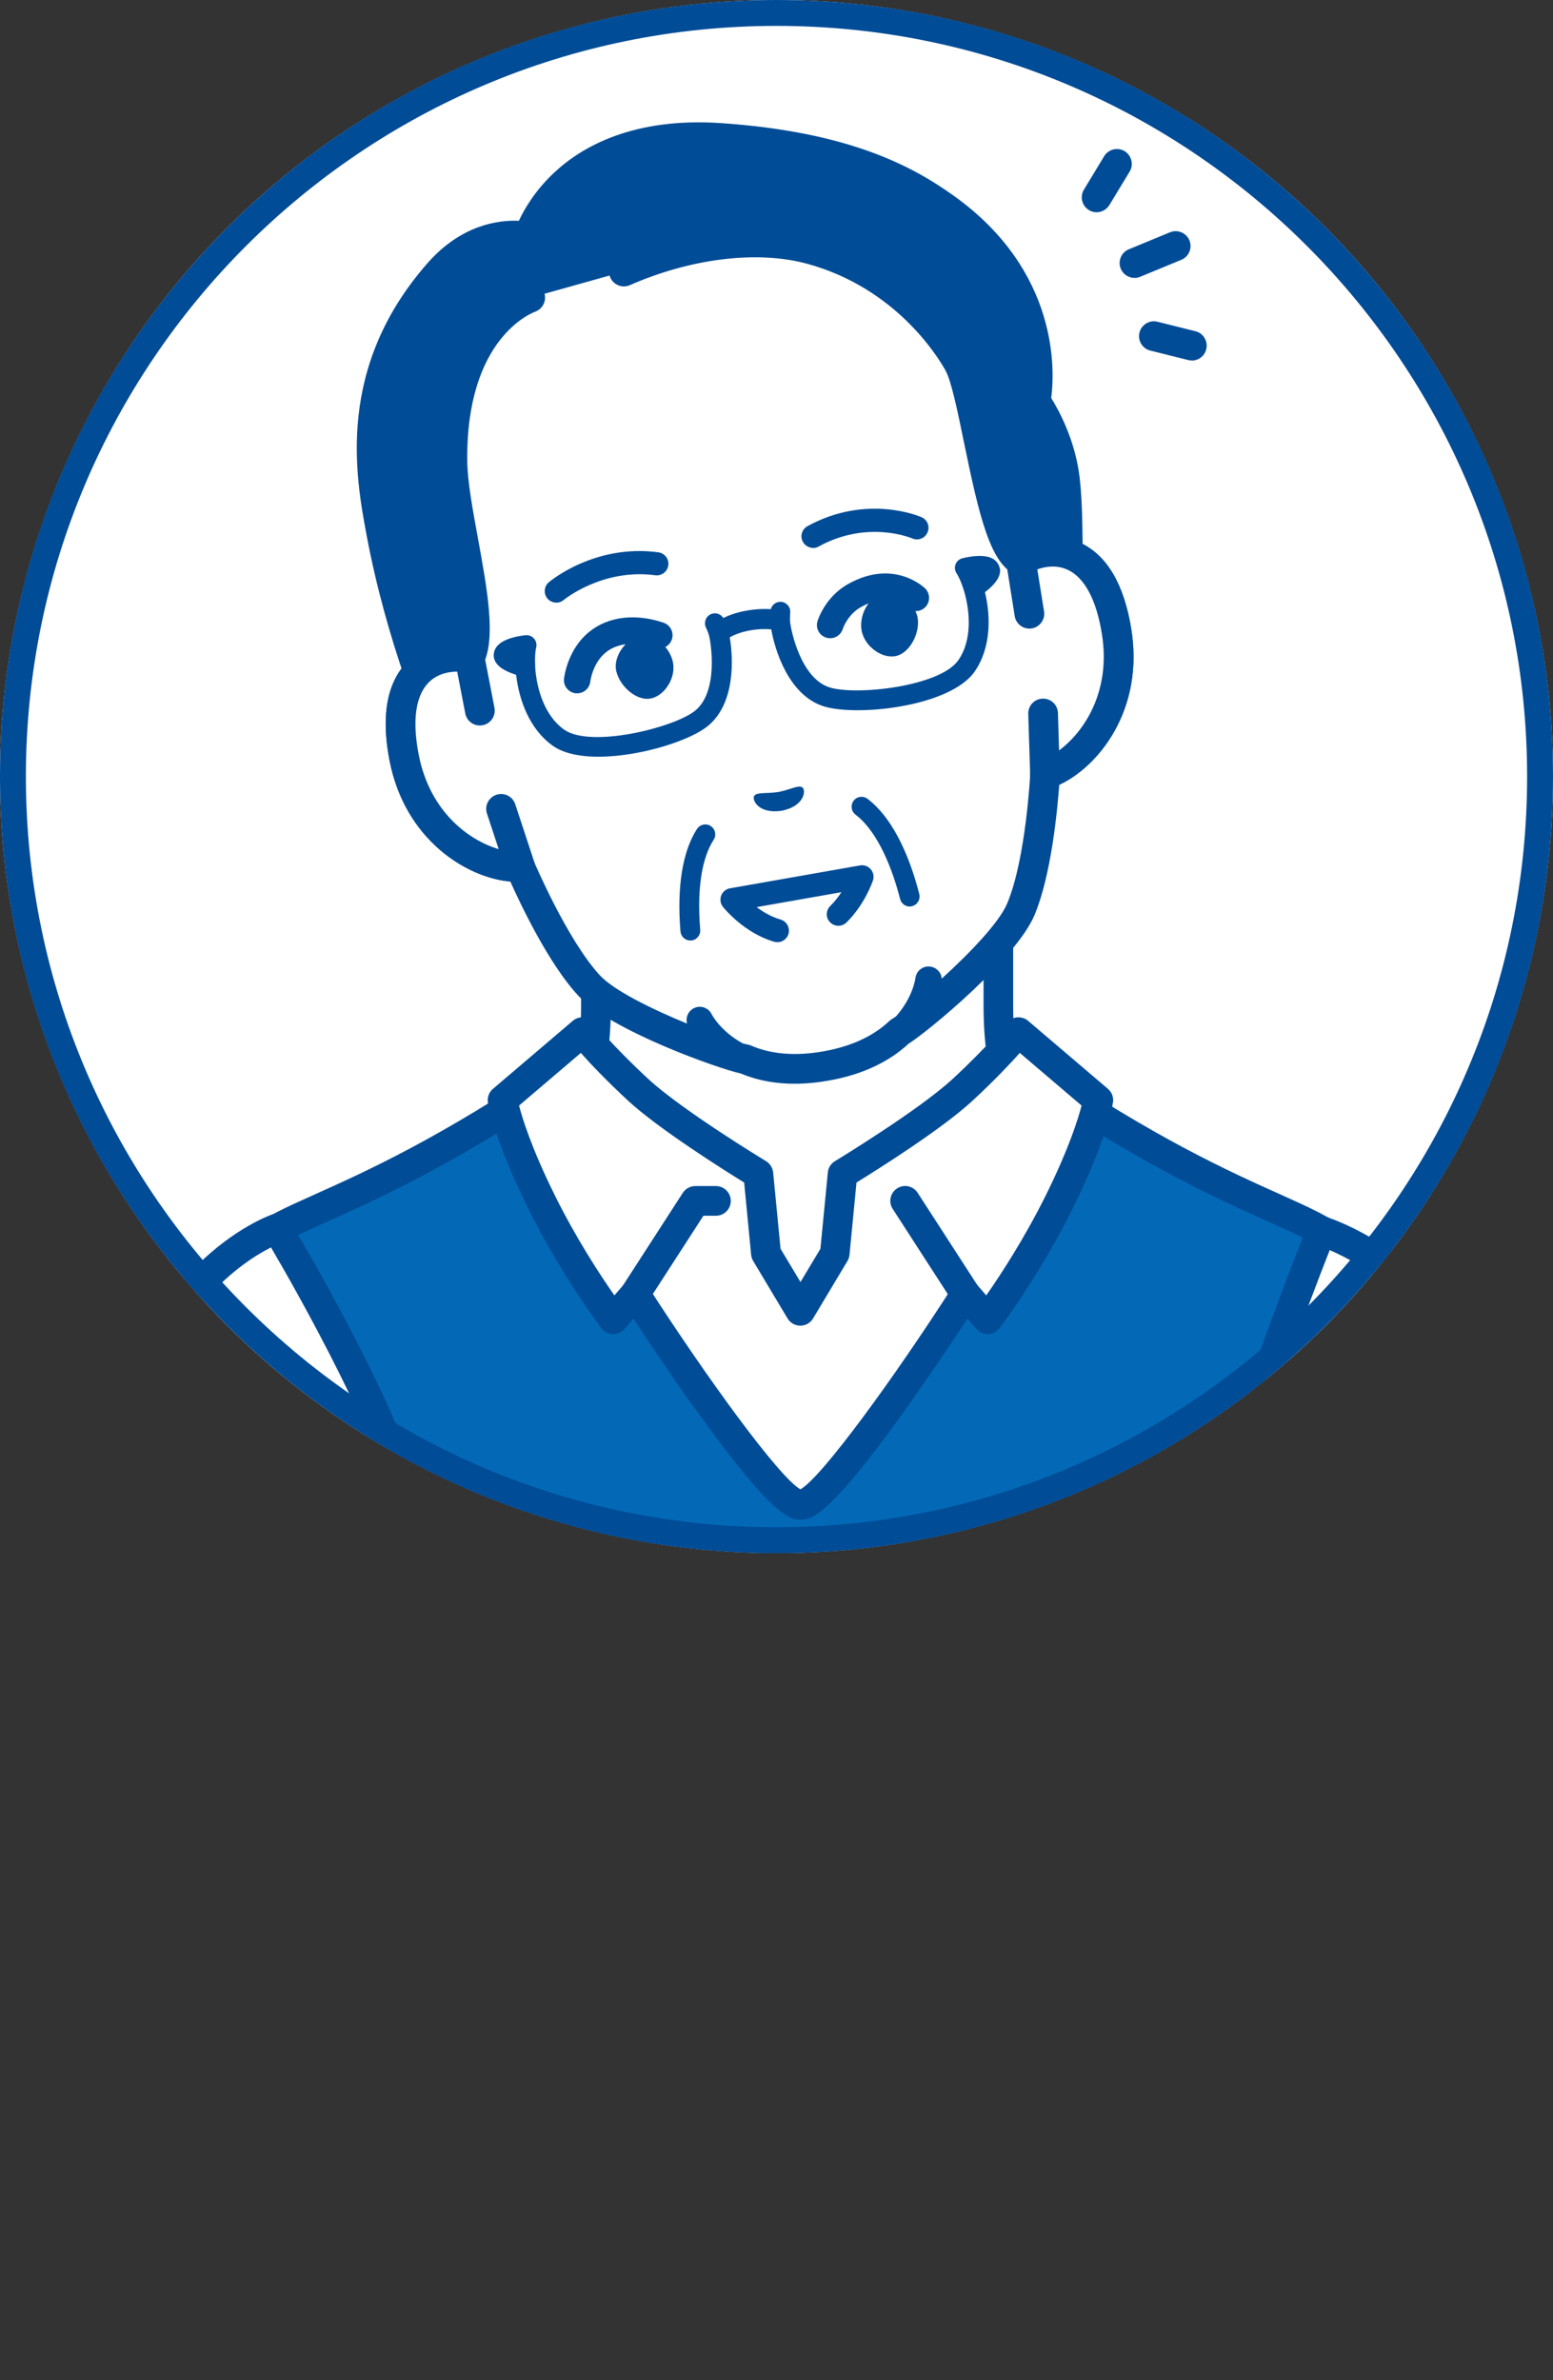 <?xml version="1.0" encoding="UTF-8"?><svg id="_レイヤー_2" xmlns="http://www.w3.org/2000/svg" xmlns:xlink="http://www.w3.org/1999/xlink" viewBox="0 0 180 275.84"><rect x="0" y="0" width="180" height="275.84" fill="#333333" stroke="none"/><defs><clipPath id="clippath"><circle cx="90" cy="90" r="90" style="fill:none; stroke-width:0px;"/></clipPath></defs><g id="_レイヤー_3"><circle cx="90" cy="90" r="90" style="fill:#fff; stroke-width:0px;"/><g style="clip-path:url(#clippath);"><path d="M62.76,133.42c4.08-4.31,6.3-7.94,6.3-16.89,0-6.91,0-17.67,0-17.67l23.32,11.49,23.32-11.49s0,10.76,0,17.67c0,8.95,2.22,12.58,6.3,16.89,3.26,3.45,16.45,11.77,16.45,11.77l-30.21,28.65h-31.73s-30.21-28.65-30.21-28.65c0,0,13.19-8.32,16.45-11.77Z" style="fill:#fff; stroke-width:0px;"/><path d="M108.25,175.56c.43,0,.85-.16,1.19-.47l30.21-28.65c.39-.37.58-.89.53-1.42-.05-.53-.35-1-.8-1.29-3.62-2.28-13.57-8.8-16.12-11.49-4.03-4.25-5.83-7.53-5.83-15.7v-17.67c0-.6-.31-1.15-.81-1.46-.51-.31-1.14-.35-1.67-.08l-22.56,11.11-22.56-11.11c-.53-.26-1.17-.23-1.67.08-.51.31-.81.87-.81,1.46v17.67c0,8.17-1.8,11.45-5.83,15.7-2.56,2.7-12.5,9.21-16.12,11.49-.45.28-.74.76-.8,1.29-.05.53.14,1.05.53,1.42l30.21,28.65c.69.66,1.78.63,2.44-.06.66-.69.63-1.78-.06-2.44l-28.61-27.14c3.8-2.46,12.28-8.05,14.92-10.85,4.49-4.74,6.77-8.84,6.77-18.07v-14.91s20.84,10.26,20.84,10.26c.48.24,1.04.24,1.52,0l20.84-10.26v14.91c0,9.23,2.28,13.33,6.77,18.07,2.64,2.79,11.12,8.39,14.92,10.85l-28.61,27.14c-.69.65-.72,1.74-.06,2.44.34.36.79.54,1.25.54Z" style="fill:#004c97; stroke-width:0px;"/><path d="M26.23,149.95c2.63-10.41,10.07-5.91,38.98-25.55,2.88,8.76,22.35,37.43,27.28,37.43s24.4-28.67,27.28-37.43c28.91,19.65,36.35,15.14,38.98,25.55,1.69,13.99-4.94,53.92-4.94,53.92l-.22,43.41H31.01s.16-43.41.16-43.41c0,0-6.63-39.93-4.94-53.92Z" style="fill:#0369b7; stroke-width:0px;"/><path d="M31.01,249.01c.95,0,1.72-.77,1.72-1.72l.16-43.41c0-.1,0-.19-.02-.29-.07-.4-6.54-39.64-4.95-53.33,1.22-4.73,3.49-5.74,10.12-8.72,5.6-2.51,13.93-6.25,26.34-14.52,2.38,5.42,7.77,13.99,12.28,20.37,3.14,4.44,6.12,8.24,8.6,10.98,4.17,4.59,6.04,5.18,7.21,5.18,1.17,0,3.04-.59,7.21-5.18,2.49-2.74,5.46-6.54,8.6-10.98,4.51-6.38,9.9-14.95,12.28-20.37,12.41,8.26,20.74,12.01,26.34,14.52,6.63,2.98,8.9,4,10.12,8.72,1.59,13.69-4.88,52.93-4.95,53.33-.01.09-.02.18-.02.27l-.22,43.41c0,.95.76,1.73,1.71,1.73h0c.95,0,1.72-.77,1.72-1.71l.22-43.28c.49-2.99,6.6-40.47,4.93-54.28,0-.07-.02-.14-.04-.22-1.62-6.44-5.12-8-12.08-11.13-5.75-2.58-14.45-6.49-27.6-15.43-.45-.3-1.01-.38-1.52-.21-.51.17-.91.58-1.08,1.09-1.28,3.89-6.49,12.8-12.39,21.18-7.46,10.6-11.99,14.79-13.26,15.06-1.27-.27-5.8-4.46-13.26-15.06-5.9-8.38-11.11-17.29-12.39-21.18-.17-.51-.57-.92-1.08-1.09-.51-.17-1.08-.1-1.52.21-13.16,8.94-21.85,12.85-27.6,15.43-6.96,3.12-10.45,4.69-12.08,11.13-.02.07-.03.14-.04.22-1.67,13.79,4.43,51.22,4.93,54.27l-.16,43.27c0,.95.76,1.73,1.72,1.73h0Z" style="fill:#004c97; stroke-width:0px;"/><path d="M32.1,142.39s13.39,22.11,16.62,35.69c1.86,7.8,8.27,49.1,8.27,49.1l24.56-3.59,31.14-5.35,2.06,4.16,19.31,2.02.9-4.85s4.45-27.35,5.89-38.76c1.4-11.02,12.29-38.14,12.29-38.14,0,0,20.32,6.19,21.83,31.17,1.02,16.8-8.16,73.87-8.16,73.87,0,0-3.63,22.61-16.07,24.89-13.12,2.41-49.67-6.07-49.67-6.07l-12.44-.85s-40.34,10.66-50.65,8.05c-10.31-2.61-14.26-15.03-16.39-27.28-2.14-12.25-10.81-59.5-8.16-76.12,3.63-22.73,18.66-27.93,18.66-27.93Z" style="fill:#fff; stroke-width:0px;"/><path d="M134.96,219.56l-1.58,8.49s-3.05.28-4.18,1.53c-1.13,1.25-1.41,5.02-1.41,5.02l-8.89,2.86s-.32-4.09-1.51-8.56c-1.19-4.47-2.64-6.49-2.64-6.49l12.26-1.96,7.95-.88Z" style="fill:#fff; stroke-width:0px;"/><path d="M118.91,239.18c.18,0,.35-.03.53-.08l8.89-2.86c.67-.22,1.14-.81,1.19-1.51.12-1.66.59-3.56.97-3.98.4-.44,1.94-.86,3.07-.97.77-.07,1.39-.64,1.53-1.4l1.58-8.49c.17-.94-.44-1.83-1.38-2.01-.93-.17-1.83.44-2.01,1.38l-1.35,7.29c-1.24.25-2.98.78-3.99,1.89-1.06,1.17-1.53,3.4-1.73,4.88l-5.81,1.87c-.22-1.67-.63-4.12-1.32-6.72-.54-2.02-1.14-3.59-1.65-4.73l9.87-1.58c.94-.15,1.58-1.03,1.43-1.97-.15-.94-1.04-1.58-1.97-1.43l-12.26,1.96c-.59.09-1.09.49-1.32,1.04-.23.55-.16,1.18.19,1.67,0,0,1.3,1.89,2.37,5.93,1.13,4.26,1.45,8.22,1.46,8.26.04.52.32,1,.76,1.3.29.19.62.29.96.29Z" style="fill:#004c97; stroke-width:0px;"/><path d="M71.28,216.87c-1.99-4.03-4.22-8.37-5.15-9.56-1.87-2.38-12.25-10.38-14.69-10.95-2.44-.57-14.61-.88-18.04,1.28-3.43,2.16-2.33,4.45-2.33,4.45,0,0-2.86-.06-4.2,2.89-1.33,2.95,1.08,3.97,1.08,3.97,0,0-2.74.84-2.74,3.16,0,3.13,3.82,3.13,3.82,3.13,0,0-3.29,2.89-1.02,5.33,2.27,2.44,12.2,2.18,14.4,3.35.38.2,6.83,4.96,6.83,4.96l25.75-4.34-3.7-7.68Z" style="fill:#fff; stroke-width:0px;"/><path d="M26.11,216.28c-.32.64-.57,1.37-.61,2.16-.06,1.22.37,2.36,1.25,3.31,1.68,1.81,5.3,2.35,10.23,2.92,1.67.19,3.95.46,4.59.76.53.35,3.78,2.73,6.65,4.85.3.22.66.34,1.02.34.1,0,.19,0,.29-.02l25.75-4.34c.53-.09.99-.43,1.24-.91.25-.48.26-1.05.02-1.54l-3.7-7.68s0,0,0-.01c-4.06-8.23-5.03-9.46-5.35-9.86-2-2.54-12.69-10.87-15.65-11.56-2.59-.6-15.34-1.02-19.34,1.5-2.28,1.43-3.11,3.12-3.27,4.5-1.39.47-2.97,1.52-3.91,3.59-.8,1.77-.59,3.11-.27,3.92.05.12.1.24.16.36-.94.81-1.71,1.98-1.71,3.56,0,2.13,1.19,3.45,2.62,4.17ZM26.94,212.11c0-.81,1-1.3,1.38-1.46,7.34-.49,15.99-.69,17.34-.17,1.76.75,5.8,3.91,7.21,5.06.32.26.71.39,1.09.39.5,0,.99-.22,1.33-.63.6-.74.49-1.82-.24-2.42-.56-.46-5.51-4.48-8.04-5.56-2.45-1.05-14.19-.4-18.6-.12-.29-.31-.29-.8.03-1.5.82-1.8,2.44-1.88,2.62-1.88,0,0,0,0,0,0,0,0,0,0,0,0,.03,0,.05,0,.08,0,.01,0,.02,0,.03,0,.04,0,.09,0,.13,0,7.48-.33,15.9-.45,17.28-.07,1.11.55,4.92,3.52,7.32,5.48.32.26.71.39,1.09.39.5,0,.99-.22,1.33-.63.6-.74.49-1.82-.24-2.42-1.04-.85-6.29-5.12-8.1-5.96-1.58-.74-9.75-.59-17.05-.3.24-.35.66-.75,1.36-1.19,2.83-1.78,14.41-1.6,16.73-1.06,1.8.42,11.93,8.05,13.73,10.33.32.41,1.44,2.12,4.96,9.25l2.7,5.61-22.77,3.84c-5.98-4.42-6.32-4.6-6.46-4.67-1.09-.58-2.93-.81-5.84-1.15-2.68-.31-7.16-.83-8.1-1.85-.31-.34-.34-.58-.34-.78.02-.55.45-1.2.83-1.65,6.18.01,12.93.2,14,.5,1.15.32,4.03,2.42,5.72,3.81.32.26.71.39,1.1.39.5,0,.99-.21,1.33-.63.61-.73.5-1.82-.23-2.43-.77-.64-4.73-3.84-6.98-4.47-2.13-.6-13.43-.63-15.67-.63-.34,0-2.1-.1-2.1-1.41Z" style="fill:#004c97; stroke-width:0px;"/><path d="M103.42,226.29s4.33,9.64,4.33,23.37l-4.33-23.37Z" style="fill:#fff; stroke-width:0px;"/><path d="M107.75,251.38c.95,0,1.72-.77,1.72-1.72,0-13.93-4.3-23.67-4.48-24.07-.39-.87-1.41-1.26-2.28-.87-.87.39-1.26,1.41-.87,2.28.05.12,4.18,9.53,4.18,22.66,0,.95.77,1.72,1.72,1.72Z" style="fill:#004c97; stroke-width:0px;"/><path d="M144.88,274.74c2.35,0,4.45-.14,6.18-.46,13.48-2.47,17.3-25.34,17.46-26.31.38-2.34,9.2-57.45,8.18-74.24-.82-13.5-7.01-21.67-12.06-26.14-5.49-4.86-10.77-6.51-10.99-6.58-.85-.26-1.77.18-2.1,1.01-.45,1.12-10.99,27.45-12.4,38.57-1.03,8.13-4.77,31.68-5.89,38.7-.15.94.49,1.82,1.43,1.97.94.15,1.82-.49,1.97-1.43,1.12-7.04,4.86-30.63,5.9-38.81,1.16-9.17,9.23-30.21,11.56-36.14,1.81.79,5.06,2.45,8.35,5.39,6.57,5.88,10.2,13.84,10.79,23.67.99,16.41-8.05,72.92-8.14,73.49-.03.21-3.58,21.43-14.68,23.47-12.62,2.32-48.61-5.97-48.97-6.05-.93-.21-1.85.36-2.07,1.29-.21.93.36,1.85,1.29,2.07,1.31.3,28.4,6.54,44.19,6.54Z" style="fill:#004c97; stroke-width:0px;"/><path d="M81.55,225.31c.1,0,.19,0,.29-.03l31.15-5.35c.94-.16,1.57-1.05,1.41-1.99-.16-.94-1.05-1.57-1.99-1.41l-31.14,5.35c-.94.16-1.57,1.05-1.41,1.99.14.84.87,1.43,1.7,1.43Z" style="fill:#004c97; stroke-width:0px;"/><path d="M42.27,275.84c14.45,0,45.34-8.12,46.82-8.5.92-.24,1.47-1.19,1.23-2.11-.24-.92-1.19-1.47-2.11-1.23-11.1,2.93-41.69,10.1-49.79,8.05-9.94-2.51-13.39-15.99-15.12-25.91-.13-.73-.28-1.57-.44-2.53-2.51-14.26-10.16-57.67-7.71-73.02,2.84-17.76,12.7-24.23,16.26-26.02,2.88,4.91,12.96,22.59,15.65,33.9.41,1.72,1.09,5.29,2.01,10.6.16.94,1.06,1.56,1.99,1.4.94-.16,1.57-1.06,1.4-1.99-.94-5.38-1.63-9.02-2.05-10.81-3.26-13.69-16.27-35.27-16.82-36.18-.42-.69-1.27-1-2.04-.74-.65.23-16.05,5.82-19.8,29.29-2.54,15.92,4.91,58.23,7.72,74.16.17.95.32,1.8.44,2.52,1.89,10.86,5.79,25.65,17.67,28.66,1.22.31,2.82.45,4.7.45Z" style="fill:#004c97; stroke-width:0px;"/><path d="M92.76,151.91l3.98-6.65.9-9.23s9.81-5.94,13.92-9.73c4.11-3.79,6.47-6.69,6.47-6.69l9.25,7.88s-.6,3.86-4.45,11.69c-3.86,7.83-8.38,13.72-8.38,13.72l-2.54-2.92s-15.67,24.42-19.14,24.42c-3.47,0-19.14-24.42-19.14-24.42l-2.54,2.92s-4.52-5.89-8.38-13.72c-3.86-7.83-4.45-11.69-4.45-11.69l9.25-7.88s2.36,2.9,6.47,6.69c4.11,3.79,13.92,9.73,13.92,9.73l.9,9.23,3.98,6.65Z" style="fill:#fff; stroke-width:0px;"/><path d="M80.48,163.19c-2.86-4.01-5.55-8.06-7.06-10.36l-1.04,1.2c-.34.39-.83.6-1.35.59-.52-.02-1-.26-1.31-.67-.19-.25-4.67-6.12-8.56-14.01-3.93-7.97-4.58-12.02-4.61-12.18-.09-.59.13-1.19.59-1.57l9.25-7.88c.35-.3.81-.45,1.27-.4.46.04.89.27,1.18.63.02.03,2.35,2.86,6.3,6.51,3.92,3.62,13.41,9.38,13.64,9.52.47.28.77.77.83,1.31l.86,8.85,2.31,3.85,2.31-3.85.86-8.85c.05-.55.36-1.03.83-1.31.22-.13,9.74-5.92,13.63-9.52,3.95-3.65,6.28-6.48,6.3-6.51.29-.36.72-.59,1.18-.63.46-.04.92.1,1.27.4l9.25,7.88c.46.39.68.98.59,1.57-.03.17-.68,4.21-4.61,12.18-3.89,7.89-8.37,13.76-8.56,14.01-.31.41-.8.66-1.31.67-.52.01-1.01-.2-1.35-.59l-1.04-1.2c-1.51,2.3-4.21,6.35-7.06,10.36-9.22,12.93-11.13,12.93-12.28,12.93-1.14,0-3.06,0-12.28-12.93ZM113.2,148.85l1.11,1.28c1.59-2.27,4.43-6.59,6.96-11.71,2.63-5.33,3.7-8.77,4.09-10.29l-7.16-6.1c-1.1,1.23-2.97,3.22-5.48,5.54-3.56,3.29-10.94,7.93-13.45,9.48l-.81,8.38c-.02.25-.11.5-.24.72l-3.98,6.65c-.31.52-.87.84-1.48.84s-1.17-.32-1.48-.84l-3.98-6.65c-.13-.22-.21-.46-.24-.72l-.81-8.38c-2.43-1.5-9.92-6.22-13.45-9.48-2.51-2.32-4.38-4.3-5.48-5.54l-7.16,6.1c.39,1.52,1.46,4.96,4.09,10.29,2.53,5.13,5.37,9.44,6.96,11.71l1.11-1.28c.36-.41.88-.63,1.43-.59.54.04,1.03.33,1.33.79,6.7,10.44,15.2,22.15,17.69,23.56,2.5-1.4,10.99-13.11,17.69-23.56.29-.46.78-.75,1.33-.79.04,0,.08,0,.12,0,.5,0,.97.21,1.3.59Z" style="fill:#004c97; stroke-width:0px;"/><path d="M73.61,151.7c.56,0,1.12-.28,1.45-.79l6.47-10.01h1.45c.95,0,1.72-.77,1.72-1.72,0-.95-.77-1.72-1.72-1.72h-2.39c-.58,0-1.13.3-1.45.79l-6.98,10.8c-.52.8-.29,1.87.51,2.38.29.19.61.28.93.28Z" style="fill:#004c97; stroke-width:0px;"/><path d="M111.9,151.7c.32,0,.64-.09.93-.28.8-.52,1.03-1.58.51-2.38l-6.98-10.8c-.52-.8-1.58-1.03-2.38-.51-.8.52-1.03,1.58-.51,2.38l6.98,10.8c.33.51.88.79,1.45.79Z" style="fill:#004c97; stroke-width:0px;"/><path d="M78.82,23.82c24.8-4.37,31.8,10.06,32.83,12.22,1.04,2.17,2.95,7.76,3.79,12.5l2.9,16.44c3.3-1.96,9.43-2.15,11.09,8.25,1.47,9.2-4.32,15.29-8.31,16.52,0,0-.5,10.13-2.8,15.62-1.93,4.62-12.19,13.18-14.07,14.22-1.77,1.68-4.46,3.23-8.54,3.95-4.08.72-7.14.18-9.37-.79-2.11-.33-14.68-4.87-18.08-8.55-4.04-4.37-7.97-13.72-7.97-13.72-4.17.21-11.69-3.53-13.46-12.68-2-10.33,3.83-12.26,7.6-11.54l-2.9-16.44c-.84-4.74-.94-10.65-.71-13.04.23-2.39,1.87-18.34,26.67-22.72l1.32-.23Z" style="fill:#fff; stroke-width:0px;"/><path d="M125.23,62.91c-1.7-.8-3.67-.91-5.57-.37l-.85-4.82c-1.05.92-2.05,1.89-2.99,2.89l.82,4.67c.1.56.46,1.03.98,1.27.51.24,1.11.2,1.6-.09.56-.34,2.56-1.36,4.55-.43,1.96.92,3.32,3.5,3.96,7.47,1.33,8.36-3.97,13.64-7.11,14.6-.69.21-1.18.84-1.21,1.56,0,.1-.51,9.9-2.67,15.04-.93,2.23-4.39,5.81-7.59,8.72-.05-.72-.61-1.31-1.35-1.4-.84-.1-1.59.5-1.7,1.34-.01.1-.31,2.26-2.26,4.45-.17.11-.31.2-.42.27-.13.07-.24.16-.35.26-1.86,1.76-4.43,2.94-7.65,3.51-3.22.57-6.04.34-8.39-.68-.13-.06-.27-.1-.42-.12-.12-.02-.29-.06-.49-.11-2.58-1.39-3.6-3.32-3.64-3.4-.37-.76-1.29-1.07-2.05-.7-.67.33-.99,1.09-.8,1.79-4-1.64-8.47-3.82-10.11-5.6-3.78-4.1-7.61-13.13-7.65-13.22-.28-.67-.95-1.09-1.67-1.05-3.28.17-10.07-2.98-11.68-11.29-.76-3.95-.36-6.84,1.17-8.37.7-.7,1.54-1.03,2.32-1.17.93-.16,1.75-.05,2.11.02.56.11,1.13-.07,1.53-.47.4-.4.58-.97.49-1.53l-.65-3.67c-1.36-1.06-2.79-2.07-4.07-3.22l.94,5.35c-1.97.14-3.78.92-5.11,2.25-2.4,2.41-3.11,6.26-2.11,11.46,1.79,9.25,8.98,13.62,14.01,14.05,1.17,2.61,4.42,9.49,7.85,13.2,3.72,4.02,16.14,8.45,18.84,9.04,2.94,1.23,6.36,1.51,10.18.83,3.82-.67,6.94-2.11,9.28-4.27,2.33-1.47,12.5-9.88,14.61-14.93,1.95-4.66,2.65-12.23,2.86-15.08,4.58-2.12,9.84-8.7,8.36-18-.83-5.22-2.82-8.6-5.9-10.04Z" style="fill:#004c97; stroke-width:0px;"/><path d="M61.23,27.45s3.74-12.73,22.22-11.46c14.08.96,21.13,4.55,26.1,8.11,13.17,9.43,10.48,22.42,10.48,22.42,0,0,2.77,3.87,3.38,9,.62,5.13.19,16.42.19,16.42,0,0-2.39-5.7-5.25-6.95-3.65-1.59-5.17-19.12-7.25-22.87-2.31-4.17-8.01-10.74-17.1-13.22-5.39-1.47-13.36-1.09-21.7,2.57l-10.85,3.04s-9.23,3.11-9.01,19.03c.09,6.38,4.1,18.73,2.01,22.72-1.14,2.19-3.35,8.46-3.35,8.46,0,0-4.58-10.43-6.93-23.06-1.6-8.59-2.77-19.28,6.67-30.03,4.89-5.57,10.4-4.18,10.4-4.18Z" style="fill:#004c97; stroke-width:0px;"/><path d="M51.09,86.44s.04,0,.07,0c.71-.03,1.33-.48,1.56-1.15.02-.06,2.18-6.19,3.25-8.24,1.56-2.99.52-8.67-.58-14.69-.62-3.37-1.2-6.56-1.23-8.85-.2-14.33,7.53-17.26,7.86-17.38.89-.32,1.37-1.3,1.06-2.19-.31-.89-1.28-1.37-2.17-1.07-.43.14-10.42,3.7-10.19,20.68.04,2.58.64,5.91,1.29,9.43.86,4.69,1.93,10.53.92,12.47-.52,1-1.24,2.76-1.88,4.43-1.53-4.14-3.77-10.96-5.18-18.54-1.59-8.56-2.55-18.54,6.27-28.58,4.09-4.65,8.51-3.68,8.7-3.64.89.21,1.8-.31,2.06-1.19.14-.46,3.67-11.37,20.45-10.23,13.96.96,20.58,4.47,25.21,7.79,12.04,8.62,9.89,20.19,9.79,20.67-.09.47,0,.96.29,1.35.02.03,2.52,3.6,3.07,8.21.3,2.53.34,6.69.31,10.15-.87-1.06-1.87-1.98-2.98-2.47-1.46-.8-3.14-8.96-3.94-12.88-.84-4.06-1.56-7.57-2.48-9.24-2.86-5.18-9.14-11.59-18.16-14.04-6.49-1.77-15.03-.78-22.84,2.65-.87.38-1.27,1.4-.89,2.27.38.87,1.4,1.27,2.27.89,7.12-3.12,14.8-4.05,20.55-2.48,10.31,2.81,15.18,10.81,16.05,12.39.67,1.21,1.41,4.8,2.12,8.27,1.79,8.72,3.09,14.1,5.95,15.34,1.53.67,3.46,3.93,4.35,6.03.31.74,1.1,1.17,1.9,1.03.79-.14,1.38-.82,1.41-1.63.02-.47.43-11.48-.2-16.69-.52-4.34-2.44-7.82-3.29-9.18.4-3.04.98-14.66-11.28-23.43-4.73-3.39-12.07-7.41-26.98-8.43-10.17-.69-16.12,2.72-19.33,5.72-2.23,2.08-3.48,4.24-4.11,5.6-2.27-.1-6.63.4-10.59,4.91-10.66,12.14-8.33,24.72-7.07,31.48,2.36,12.68,6.85,23,7.04,23.44.28.63.9,1.03,1.58,1.03Z" style="fill:#004c97; stroke-width:0px;"/><path d="M67.58,31.11c-.5.09-1.04-.04-1.45-.41-.71-.63-.77-1.72-.14-2.43.41-.46,10.2-11.21,28.98-6.43.92.23,1.48,1.17,1.24,2.09-.23.92-1.17,1.48-2.09,1.24-16.66-4.24-25.2,4.98-25.55,5.38-.27.3-.62.48-.98.55Z" style="fill:#004c97; stroke-width:0px;"/><path d="M54.44,76.25l1.18,6.11,2.46,11.4,2.21,6.71c-4.17.21-11.69-3.53-13.46-12.68-2-10.33,3.83-12.26,7.6-11.54Z" style="fill:#fff; stroke-width:0px;"/><path d="M60.6,102.17c-.07.01-.14.02-.21.02-5,.25-13.3-4.05-15.24-14.08-1-5.19-.29-9.05,2.11-11.46,1.85-1.86,4.66-2.64,7.5-2.1.69.13,1.24.67,1.37,1.37l1.18,6.11c.18.93-.43,1.84-1.36,2.02-.95.18-1.84-.43-2.02-1.36l-.94-4.85c-.96,0-2.28.23-3.3,1.25-1.52,1.53-1.93,4.42-1.16,8.37,1.27,6.6,5.81,9.94,9.27,10.95l-1.36-4.12c-.3-.9.19-1.88,1.1-2.18.9-.3,1.88.19,2.18,1.1l2.21,6.71c.17.51.09,1.07-.22,1.51-.26.38-.67.64-1.12.72Z" style="fill:#004c97; stroke-width:0px;"/><path d="M129.43,73.23c1.47,9.2-4.32,15.29-8.31,16.52l-.22-7.06-1.59-11.56-.98-6.15c3.3-1.96,9.43-2.15,11.09,8.25Z" style="fill:#fff; stroke-width:0px;"/><path d="M121.42,91.45c-.45.08-.92-.02-1.3-.3-.44-.31-.7-.81-.72-1.35l-.22-7.06c-.03-.95.72-1.75,1.67-1.77.95-.03,1.75.72,1.77,1.67l.13,4.33c2.9-2.14,6.03-6.83,4.97-13.46-.63-3.97-2-6.55-3.96-7.47-1.31-.61-2.62-.38-3.53-.05l.78,4.87c.15.93-.48,1.8-1.4,1.97,0,0-.02,0-.03,0-.94.15-1.82-.49-1.97-1.43l-.98-6.15c-.11-.7.21-1.39.82-1.75,2.49-1.48,5.4-1.7,7.77-.59,3.08,1.44,5.07,4.82,5.9,10.04,1.61,10.09-4.72,16.97-9.5,18.44-.07.02-.14.04-.21.05Z" style="fill:#004c97; stroke-width:0px;"/><path d="M104.95,69.54c-.81-.58-1.74-.84-2.56-.71-.64.1-1.25.5-1.73,1.12-.67.87-.98,2.06-.8,3.1.16.95.8,1.87,1.71,2.46.71.46,1.47.65,2.17.54.02,0,.05,0,.07-.01,1.51-.3,2.78-2.43,2.57-4.31-.09-.79-.62-1.61-1.43-2.19Z" style="fill:#004c97; stroke-width:0px;"/><path d="M72.03,75.25c.56-.82,1.35-1.38,2.16-1.54.63-.13,1.34.04,2.01.47.93.59,1.62,1.6,1.81,2.64.17.95-.11,2.03-.77,2.9-.51.67-1.17,1.11-1.85,1.24-.02,0-.05,0-.07.01-1.52.24-3.44-1.34-3.89-3.18-.19-.77.04-1.72.6-2.54Z" style="fill:#004c97; stroke-width:0px;"/><path d="M66.9,80.35c.78,0,1.44-.59,1.52-1.37,0-.01.26-2.15,1.82-3.39,1.37-1.09,3.44-1.28,5.69-.52.8.27,1.67-.16,1.94-.96.27-.8-.16-1.67-.96-1.94-3.26-1.1-6.39-.73-8.58,1.03-2.58,2.05-2.94,5.33-2.96,5.47-.09.84.52,1.59,1.37,1.68.05,0,.11,0,.16,0Z" style="fill:#004c97; stroke-width:0px;"/><path d="M96.22,73.97c.66,0,1.27-.43,1.47-1.1,0,0,.53-1.64,2.11-2.52,3.18-1.77,5.09-.15,5.29.04.6.59,1.57.58,2.16-.03.59-.6.57-1.58-.03-2.17-.15-.14-3.63-3.46-8.91-.51-2.7,1.5-3.53,4.22-3.56,4.33-.24.81.22,1.66,1.04,1.9.14.04.29.06.43.06Z" style="fill:#004c97; stroke-width:0px;"/><path d="M80.01,109s.06,0,.1,0c.63-.05,1.1-.61,1.05-1.24-.27-3.23-.22-7.67,1.56-10.44.34-.53.19-1.24-.35-1.59-.53-.34-1.24-.19-1.59.35-2.12,3.31-2.21,8.28-1.91,11.87.05.6.55,1.05,1.14,1.05Z" style="fill:#004c97; stroke-width:0px;"/><path d="M105.43,105.06c.09,0,.19-.01.29-.04.61-.16.98-.78.83-1.4-.94-3.67-2.75-8.56-6-11.04-.5-.38-1.22-.29-1.61.22-.38.5-.29,1.23.22,1.61,2.13,1.62,3.96,5.1,5.17,9.79.13.52.6.86,1.11.86Z" style="fill:#004c97; stroke-width:0px;"/><path d="M92.97,91.24c-.44-.28-1.41.29-2.76.55-1.36.21-2.46,0-2.78.43-.33.43.45,2.16,3.17,1.74,2.7-.53,2.84-2.43,2.38-2.72Z" style="fill:#004c97; stroke-width:0px;"/><path d="M115.88,65.89c-.08-.44-.34-.83-.72-1.08-.96-.63-2.68-.34-3.61-.11-.36.09-.66.35-.79.69-.14.35-.1.74.11,1.05.27.42.58,1.11.84,1.96.01.06.03.11.05.17.66,2.28.95,5.6-.69,7.95-2.14,3.07-11.96,4.13-14.97,3.13-3.26-1.08-4.41-6.47-4.53-7.61,0-.1,0-.19-.01-.29,0-.38.03-.75.03-.75.06-.63-.41-1.19-1.04-1.25-.56-.05-1.07.32-1.21.85-.71-.05-1.66-.03-2.81.17-1.15.2-2.04.54-2.7.85-.3-.49-.93-.68-1.46-.43-.57.27-.82.95-.55,1.53,0,0,.2.42.33.83.23.71,1.21,6.6-1.61,8.84-2.49,1.97-12.08,4.33-15.14,2.18-2.35-1.65-3.21-4.87-3.37-7.24,0-.06,0-.11,0-.17-.05-.89,0-1.65.12-2.14.08-.36-.01-.74-.26-1.02-.25-.28-.61-.42-.98-.38-.96.1-2.66.42-3.35,1.34-.28.37-.39.82-.31,1.26.15.83,1.01,1.5,2.57,1.99.33,2.87,1.53,6.31,4.28,8.24,2.07,1.46,5.81,1.49,9.4.86,3.54-.62,6.95-1.9,8.48-3.12,3.29-2.61,3.01-7.95,2.6-10.33.47-.26,1.26-.61,2.36-.8,1.06-.19,1.91-.17,2.45-.12.41,2.34,1.97,7.55,5.99,8.89,1.86.62,5.5.66,9.04.03,3.59-.63,7.09-1.95,8.54-4.02,1.92-2.76,1.88-6.4,1.2-9.21,1.3-.99,1.88-1.91,1.73-2.74Z" style="fill:#004c97; stroke-width:0px;"/><path d="M94.24,63.51c.22,0,.44-.05.64-.17,5.72-3.14,10.8-.96,10.85-.94.68.3,1.47,0,1.77-.69.3-.68,0-1.47-.69-1.77-.26-.11-6.36-2.72-13.22,1.04-.65.36-.89,1.17-.53,1.82.24.44.7.7,1.18.7Z" style="fill:#004c97; stroke-width:0px;"/><path d="M64.47,69.85c.31,0,.61-.1.87-.32.04-.03,4.48-3.68,10.61-2.86.73.1,1.41-.42,1.51-1.15.1-.73-.42-1.41-1.15-1.51-7.35-.98-12.48,3.29-12.7,3.47-.56.48-.63,1.32-.16,1.89.27.31.64.47,1.02.47Z" style="fill:#004c97; stroke-width:0px;"/><path d="M90.1,109.2c.58,0,1.12-.38,1.29-.97.2-.71-.21-1.45-.92-1.66-1.07-.31-2.02-.87-2.77-1.44l9.82-1.73c-.34.53-.77,1.09-1.29,1.6-.53.52-.54,1.37-.02,1.89.52.53,1.37.54,1.9.02,2.14-2.1,3.03-4.76,3.07-4.87.15-.45.05-.94-.26-1.3-.31-.36-.78-.53-1.25-.44l-15.06,2.65c-.46.08-.85.4-1.02.84-.17.44-.09.94.2,1.31.1.12,2.43,3.03,5.93,4.04.12.04.25.05.37.05Z" style="fill:#004c97; stroke-width:0px;"/><path d="M131.49,32.21c.22,0,.44-.04.66-.13l4.77-1.97c.88-.36,1.3-1.37.94-2.25-.36-.88-1.37-1.3-2.25-.94l-4.77,1.97c-.88.36-1.3,1.37-.94,2.25.27.66.92,1.07,1.59,1.07Z" style="fill:#004c97; stroke-width:0px;"/><path d="M127.1,24.6c.58,0,1.15-.3,1.48-.83l2.35-3.88c.49-.81.23-1.87-.58-2.37-.81-.49-1.87-.23-2.37.58l-2.35,3.88c-.49.81-.23,1.87.58,2.37.28.17.59.25.89.25Z" style="fill:#004c97; stroke-width:0px;"/><path d="M138.14,41.79c.77,0,1.47-.52,1.67-1.31.23-.92-.33-1.86-1.25-2.09l-4.4-1.1c-.92-.23-1.86.33-2.09,1.25-.23.92.33,1.86,1.25,2.09l4.4,1.1c.14.03.28.05.42.05Z" style="fill:#004c97; stroke-width:0px;"/></g><path d="M90,3c47.97,0,87,39.03,87,87s-39.03,87-87,87S3,137.97,3,90,42.03,3,90,3M90,0C40.29,0,0,40.29,0,90s40.29,90,90,90,90-40.29,90-90S139.71,0,90,0h0Z" style="fill:#004c97; stroke-width:0px;"/></g></svg>